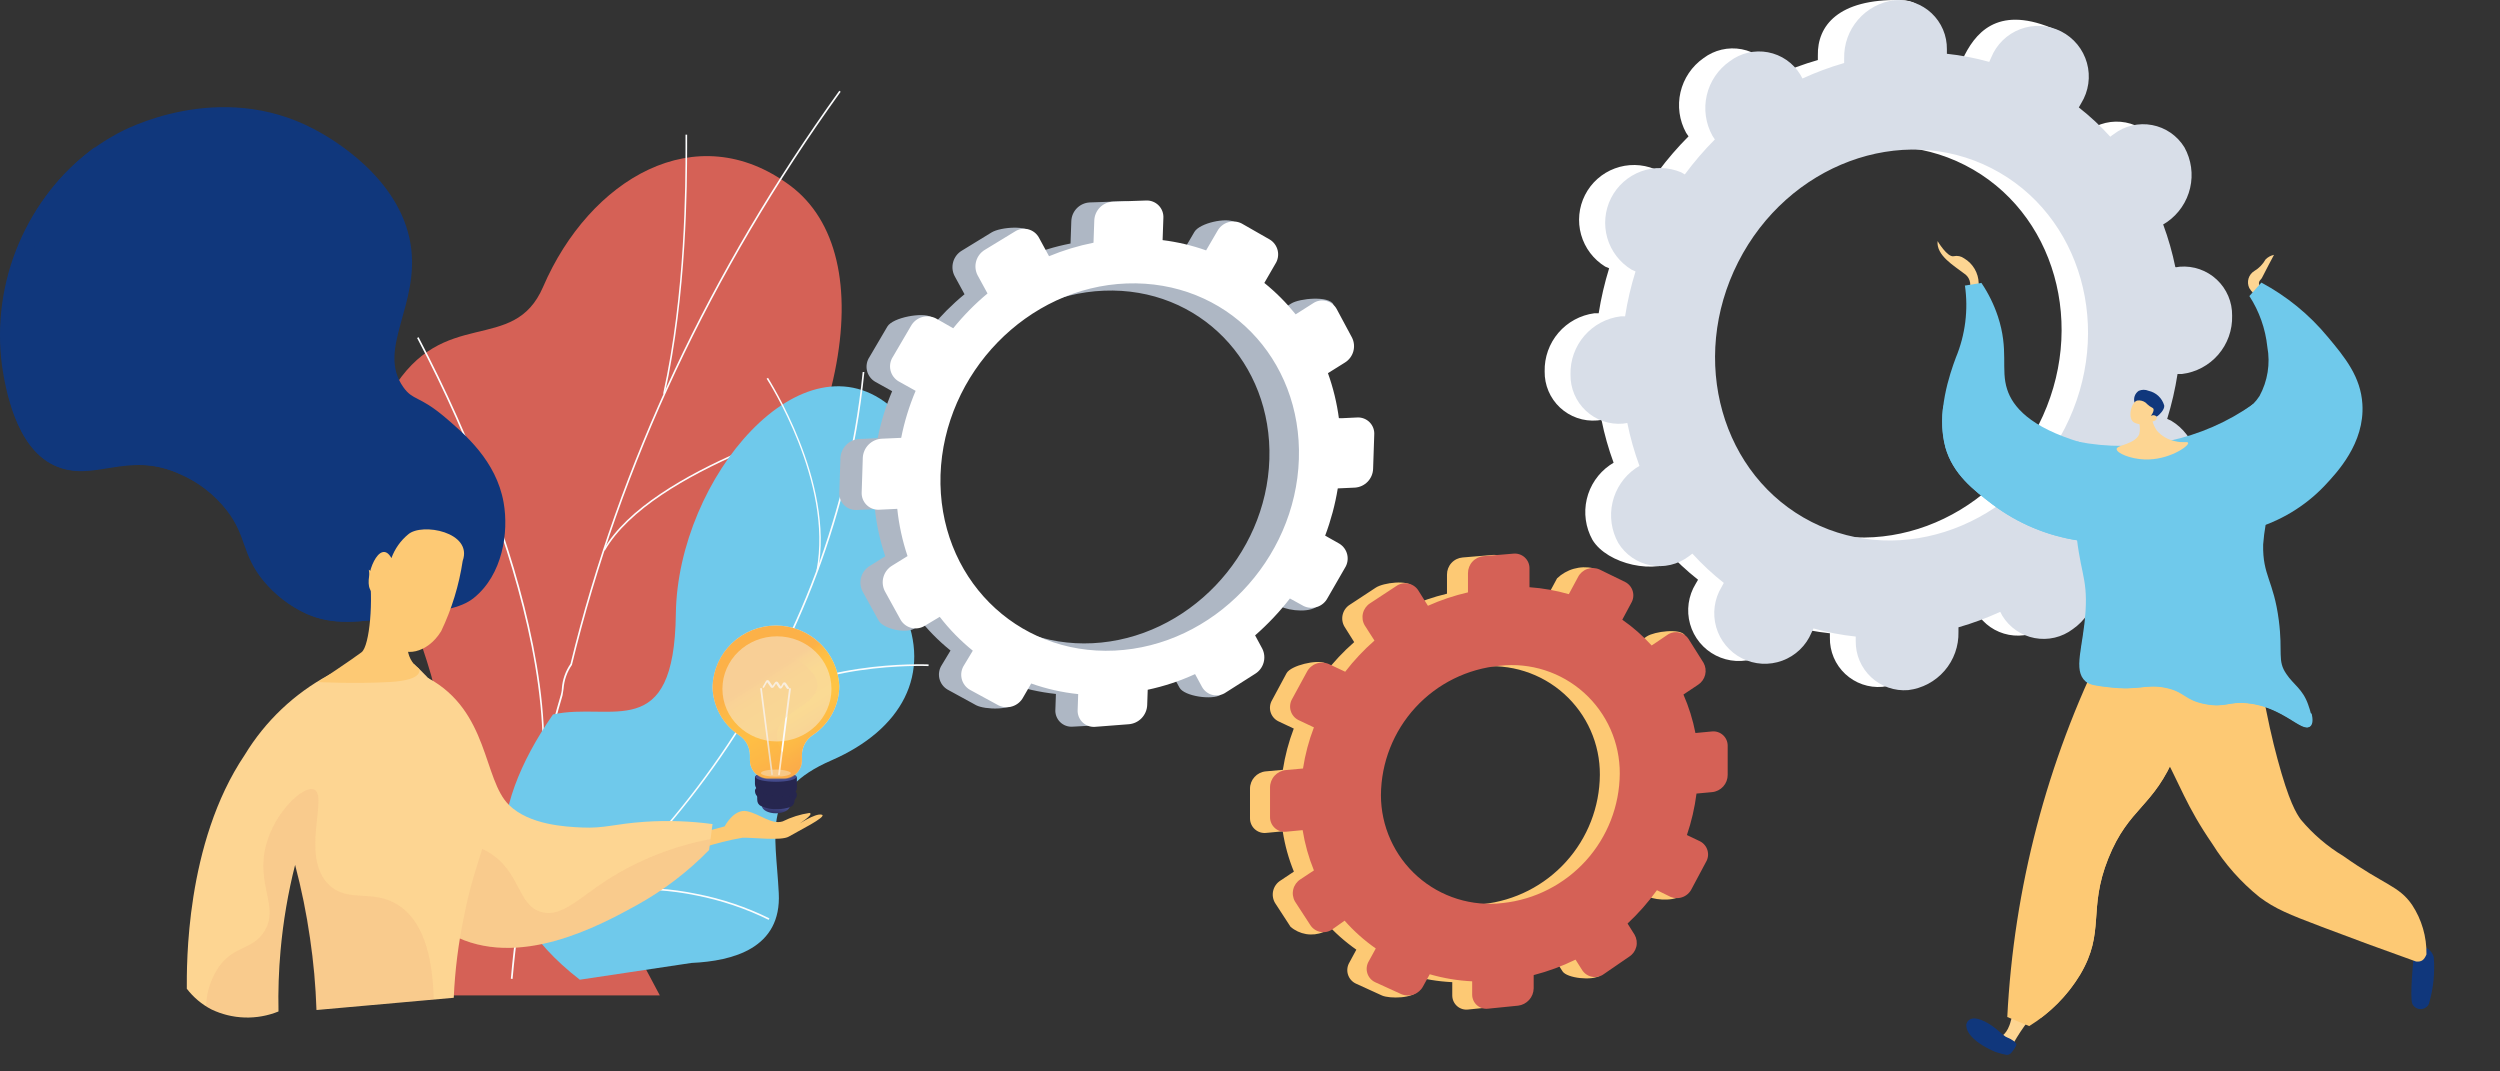 <svg width="280" height="120" viewBox="0 0 280 120" fill="none" xmlns="http://www.w3.org/2000/svg">
<rect x="0" y="0" width="280" height="120" fill="#333333" stroke="none"/>
<path d="M234.657 57.689C236.084 58.265 237.675 58.285 239.116 57.745C240.557 57.205 241.743 56.144 242.439 54.771C243.135 53.398 243.291 51.815 242.876 50.333C242.46 48.851 241.504 47.579 240.196 46.768L239.757 46.57C240.27 44.943 240.661 43.281 240.927 41.596C241.087 41.606 241.248 41.606 241.408 41.596C242.988 41.404 244.44 40.631 245.481 39.428C246.522 38.224 247.078 36.676 247.04 35.085C247.053 34.327 246.907 33.575 246.611 32.877C246.316 32.18 245.877 31.552 245.324 31.034C244.77 30.516 244.115 30.119 243.399 29.871C242.683 29.622 241.923 29.526 241.167 29.588C241.002 29.602 240.838 29.626 240.676 29.662C240.348 28.027 239.894 26.42 239.318 24.855L239.746 24.583C241.045 23.675 241.963 22.319 242.322 20.776C242.681 19.232 242.456 17.61 241.69 16.223C241.296 15.576 240.77 15.019 240.147 14.587C239.524 14.156 238.818 13.86 238.074 13.718C237.329 13.576 236.564 13.592 235.826 13.764C235.088 13.936 234.394 14.261 233.79 14.718L233.393 15.032C232.311 13.839 231.134 12.738 229.871 11.74C229.955 11.594 230.049 11.447 230.122 11.29C231.658 8.27 233.654 5.02 230.843 3.61C224.353 0.475 221.574 3.16 220.037 6.17C219.964 6.327 219.891 6.483 219.828 6.64C218.278 6.212 216.694 5.912 215.095 5.741C215.105 5.571 215.105 5.4 215.095 5.229C215.032 1.917 216.014 0.119 212.827 0.004C205.878 -0.131 203.526 2.889 203.6 6.212C203.589 6.382 203.589 6.553 203.6 6.724C201.997 7.181 200.431 7.761 198.918 8.459C198.845 8.312 198.772 8.166 198.688 8.02C198.294 7.373 197.768 6.815 197.145 6.384C196.522 5.952 195.816 5.656 195.072 5.515C194.327 5.373 193.562 5.389 192.824 5.561C192.086 5.733 191.392 6.058 190.788 6.515C189.49 7.424 188.574 8.78 188.216 10.323C187.857 11.866 188.081 13.487 188.844 14.875C188.928 15.011 189.022 15.136 189.116 15.272C187.898 16.492 186.77 17.798 185.74 19.18L185.333 18.94C183.904 18.354 182.308 18.327 180.861 18.864C179.413 19.402 178.221 20.465 177.522 21.841C176.823 23.217 176.667 24.807 177.086 26.293C177.505 27.778 178.468 29.052 179.784 29.86L180.223 30.048C179.713 31.697 179.322 33.38 179.052 35.085H178.572C177.004 35.293 175.569 36.073 174.541 37.275C173.513 38.476 172.965 40.015 173.002 41.596C172.989 42.353 173.135 43.105 173.431 43.803C173.726 44.501 174.165 45.129 174.718 45.647C175.272 46.165 175.928 46.561 176.643 46.81C177.359 47.059 178.119 47.155 178.875 47.092C179.04 47.079 179.204 47.054 179.366 47.019C179.694 48.654 180.148 50.261 180.724 51.826L180.296 52.098C178.995 53.004 178.076 54.36 177.717 55.904C177.358 57.449 177.584 59.071 178.352 60.458C180.003 63.196 185.448 64.46 188.165 62.548C188.301 62.443 186.524 61.743 186.65 61.639C187.734 62.831 188.916 63.932 190.182 64.931C190.088 65.077 190.004 65.223 189.92 65.38C189.508 66.048 189.24 66.794 189.131 67.571C189.022 68.348 189.075 69.139 189.288 69.895C189.5 70.65 189.867 71.353 190.365 71.96C190.863 72.566 191.481 73.063 192.181 73.418C192.881 73.773 193.646 73.98 194.43 74.024C195.213 74.068 195.998 73.95 196.733 73.675C197.468 73.401 198.138 72.978 198.702 72.431C199.265 71.885 199.709 71.227 200.005 70.501C200.078 70.344 200.151 70.187 200.214 70.02C201.763 70.455 203.347 70.759 204.948 70.929C204.948 71.096 204.948 71.263 204.948 71.43C204.935 72.188 205.081 72.94 205.377 73.638C205.672 74.336 206.111 74.964 206.664 75.482C207.218 76 207.873 76.396 208.589 76.645C209.305 76.894 210.065 76.99 210.82 76.927C212.402 76.735 213.856 75.961 214.897 74.755C215.938 73.55 216.493 71.999 216.453 70.406C216.453 70.239 216.453 70.061 216.453 69.894C218.057 69.439 219.622 68.859 221.135 68.16C221.207 68.31 221.287 68.457 221.375 68.599C221.769 69.244 222.294 69.8 222.917 70.231C223.539 70.661 224.245 70.956 224.988 71.097C225.732 71.238 226.496 71.221 227.233 71.048C227.97 70.875 228.662 70.55 229.265 70.093C230.57 69.19 231.492 67.834 231.851 66.288C232.21 64.743 231.981 63.119 231.209 61.733C231.125 61.597 231.031 61.461 230.937 61.336C232.154 60.116 233.283 58.81 234.312 57.427C234.344 57.532 234.479 57.615 234.657 57.689ZM199.952 58.128C189.847 52.997 186.158 39.965 191.707 29.014C197.256 18.062 209.964 13.339 220.069 18.491C230.174 23.642 233.873 36.653 228.314 47.604C222.754 58.556 210.026 63.259 199.921 58.128H199.952Z" fill="white"/>
<path d="M237.614 58.023C239.045 58.632 240.653 58.675 242.114 58.144C243.575 57.612 244.78 56.546 245.484 55.16C246.189 53.774 246.342 52.173 245.911 50.679C245.48 49.185 244.498 47.911 243.163 47.113L242.724 46.915C243.231 45.269 243.618 43.589 243.884 41.888H244.376C245.956 41.696 247.409 40.922 248.448 39.716C249.488 38.51 250.041 36.959 249.998 35.367C250.01 34.611 249.865 33.859 249.569 33.162C249.274 32.465 248.837 31.838 248.284 31.32C247.732 30.802 247.078 30.406 246.363 30.156C245.649 29.907 244.89 29.809 244.135 29.871L243.644 29.944C243.311 28.309 242.853 26.702 242.275 25.137C242.426 25.054 242.573 24.963 242.714 24.865C244.015 23.959 244.934 22.603 245.293 21.059C245.652 19.515 245.426 17.892 244.658 16.505C244.262 15.859 243.736 15.303 243.113 14.872C242.49 14.442 241.783 14.147 241.039 14.006C240.295 13.865 239.529 13.882 238.792 14.055C238.054 14.228 237.361 14.553 236.757 15.011C236.611 15.105 236.486 15.209 236.35 15.314C235.271 14.122 234.093 13.024 232.828 12.032C232.922 11.886 233.006 11.729 233.09 11.573C233.505 10.904 233.778 10.157 233.889 9.378C234.001 8.599 233.949 7.805 233.737 7.047C233.525 6.289 233.158 5.583 232.659 4.975C232.159 4.366 231.539 3.868 230.837 3.513C230.135 3.157 229.366 2.951 228.581 2.908C227.795 2.865 227.008 2.987 226.272 3.264C225.535 3.541 224.865 3.969 224.302 4.52C223.74 5.07 223.298 5.732 223.005 6.463C222.927 6.615 222.857 6.772 222.796 6.933C221.243 6.496 219.656 6.192 218.052 6.024C218.052 5.856 218.052 5.689 218.052 5.522C218.063 4.765 217.916 4.013 217.62 3.316C217.323 2.619 216.885 1.992 216.332 1.474C215.779 0.957 215.124 0.56 214.408 0.311C213.693 0.061 212.934 -0.036 212.179 0.025C210.598 0.219 209.146 0.994 208.105 2.2C207.064 3.405 206.509 4.954 206.546 6.546C206.546 6.724 206.546 6.891 206.546 7.058C204.948 7.518 203.386 8.098 201.875 8.793C201.802 8.647 201.718 8.5 201.635 8.354C201.24 7.708 200.713 7.152 200.09 6.721C199.467 6.291 198.76 5.996 198.016 5.855C197.272 5.714 196.506 5.731 195.769 5.904C195.032 6.077 194.339 6.402 193.735 6.86C192.433 7.766 191.515 9.123 191.158 10.667C190.801 12.212 191.03 13.835 191.801 15.22C191.88 15.357 191.967 15.49 192.063 15.617C190.848 16.84 189.723 18.15 188.698 19.536C188.562 19.452 188.426 19.368 188.28 19.295C186.851 18.697 185.249 18.662 183.795 19.197C182.341 19.732 181.144 20.796 180.443 22.177C179.741 23.558 179.589 25.154 180.015 26.643C180.441 28.132 181.415 29.404 182.741 30.205C182.877 30.278 183.034 30.341 183.18 30.404C182.665 32.048 182.274 33.728 182.01 35.43H181.529C179.947 35.622 178.494 36.396 177.452 37.602C176.411 38.808 175.856 40.358 175.896 41.951C175.884 42.709 176.03 43.461 176.325 44.159C176.621 44.856 177.06 45.485 177.613 46.002C178.166 46.52 178.822 46.917 179.538 47.166C180.254 47.414 181.014 47.511 181.769 47.448L182.26 47.374C182.59 49.009 183.045 50.616 183.619 52.181C183.468 52.264 183.322 52.355 183.18 52.453C181.879 53.359 180.961 54.716 180.603 56.261C180.246 57.806 180.475 59.428 181.247 60.813C181.642 61.459 182.168 62.016 182.792 62.446C183.415 62.877 184.121 63.172 184.866 63.312C185.61 63.453 186.375 63.437 187.113 63.264C187.85 63.09 188.543 62.765 189.147 62.308L189.544 62.005C190.626 63.194 191.804 64.291 193.066 65.286C192.982 65.432 192.888 65.589 192.815 65.746C192.411 66.412 192.149 67.156 192.046 67.928C191.942 68.701 191.999 69.487 192.213 70.237C192.428 70.986 192.794 71.684 193.291 72.285C193.787 72.886 194.402 73.379 195.097 73.732C195.792 74.084 196.553 74.29 197.331 74.335C198.11 74.38 198.889 74.264 199.621 73.994C200.352 73.724 201.02 73.306 201.582 72.766C202.145 72.226 202.589 71.576 202.889 70.856C202.972 70.699 203.035 70.542 203.108 70.385C204.658 70.822 206.241 71.126 207.842 71.295C207.842 71.462 207.842 71.629 207.842 71.796C207.831 72.554 207.978 73.305 208.274 74.002C208.571 74.699 209.009 75.327 209.562 75.844C210.115 76.362 210.77 76.758 211.486 77.007C212.201 77.257 212.96 77.354 213.715 77.293C215.297 77.101 216.75 76.327 217.792 75.121C218.833 73.915 219.388 72.365 219.348 70.772C219.348 70.594 219.348 70.427 219.348 70.26C220.949 69.799 222.514 69.219 224.029 68.525C224.102 68.672 224.176 68.818 224.259 68.964C224.654 69.611 225.181 70.167 225.804 70.597C226.427 71.028 227.134 71.323 227.878 71.463C228.622 71.604 229.388 71.588 230.125 71.415C230.863 71.241 231.556 70.916 232.159 70.459C233.461 69.553 234.379 68.197 234.738 66.652C235.098 65.108 234.871 63.486 234.103 62.099C234.021 61.961 233.93 61.828 233.831 61.702C235.046 60.478 236.171 59.169 237.196 57.783C237.332 57.866 237.468 57.95 237.614 58.023ZM202.91 58.462C192.805 53.331 189.116 40.3 194.675 29.359C200.235 18.417 212.931 13.684 223.037 18.835C233.142 23.987 236.831 36.998 231.271 47.939C225.712 58.88 213.025 63.593 202.91 58.462V58.462Z" fill="#D8DEE8"/>
<path d="M70.242 104.358C70.996 106.145 72.406 108.631 73.901 111.487H42C46.887 102.48 53.248 93.201 48.284 75.613C45.952 67.36 38.746 52.398 43.843 43.859C49.645 34.126 57.514 39.83 60.83 32.122C66.025 20.078 77.957 12.908 88.514 20.797C98.931 28.582 95.3 50.988 76.84 73.4C65.418 90.974 66.304 95.016 70.242 104.358Z" fill="#D56156"/>
<g style="mix-blend-mode:soft-light">
<g style="mix-blend-mode:soft-light">
<path d="M57.409 109.643C57.779 105.503 58.338 101.621 58.924 97.516L59.12 96.119C59.525 94.157 59.874 92.216 60.209 90.331C60.852 86.127 61.786 81.972 63.002 77.896C63.051 77.652 63.086 77.407 63.12 77.149C63.185 76.181 63.513 75.249 64.07 74.454V74.419C69.495 52.077 79.619 30.509 94.155 10.276L94.002 10.164C79.458 30.412 69.327 52.007 63.895 74.349C63.324 75.175 62.988 76.14 62.925 77.142C62.925 77.4 62.855 77.638 62.806 77.84C61.593 81.924 60.66 86.085 60.014 90.296C59.678 92.174 59.315 94.115 58.924 96.084L58.729 97.481C58.135 101.593 57.577 105.475 57.214 109.615L57.409 109.643Z" fill="#FCFDFE"/>
</g>
<g style="mix-blend-mode:soft-light">
<path d="M60.523 89.598C62.276 78.923 58.471 65.385 54.972 55.917C52.67 49.698 49.967 43.634 46.88 37.764L46.713 37.855C49.803 43.722 52.504 49.786 54.798 56.008C58.289 65.461 62.087 78.957 60.342 89.598H60.523Z" fill="#FCFDFE"/>
</g>
<g style="mix-blend-mode:soft-light">
<path d="M74.452 44.124C76.945 32.904 76.952 20.546 76.959 16.483C76.959 15.708 76.959 15.191 76.959 15.086H76.777C76.777 15.191 76.777 15.596 76.777 16.483C76.777 20.539 76.777 32.883 74.271 44.09L74.452 44.124Z" fill="#FCFDFE"/>
</g>
<g style="mix-blend-mode:soft-light">
<path d="M67.743 61.67C72.986 52.447 94.274 46.673 94.477 46.617L94.435 46.442C94.218 46.498 72.867 52.286 67.582 61.579L67.743 61.67Z" fill="#FCFDFE"/>
</g>
</g>
<path d="M75.695 68.75C75.52 83.412 68.455 78.573 61.934 80.019C54.414 90.904 53.702 101.007 64.936 109.727L77.448 107.849C82.091 107.639 87.543 106.215 87.222 100.036C86.873 93.054 85.219 88.6 93.115 85.165C101.012 81.729 104.398 75.466 101.2 68.338C97.835 60.832 105.725 50.722 99.957 45.695C89.959 36.94 75.904 53.487 75.695 68.75Z" fill="#6FC9EB"/>
<g style="mix-blend-mode:soft-light">
<g style="mix-blend-mode:soft-light">
<path d="M72.623 94.974C77.851 89.255 82.368 82.926 86.077 76.123C89.79 69.316 92.635 62.07 94.546 54.556C95.619 50.321 96.375 46.013 96.809 41.667H96.62C96.189 46.002 95.433 50.299 94.358 54.521C92.454 62.011 89.618 69.233 85.917 76.018C82.22 82.821 77.711 89.151 72.49 94.869L72.623 94.974Z" fill="#FCFDFE"/>
</g>
<g style="mix-blend-mode:soft-light">
<path d="M86.091 103.024L86.175 102.857C83.594 101.583 80.853 100.66 78.027 100.113C76.598 99.813 75.149 99.615 73.691 99.519V99.708C75.139 99.805 76.578 100.001 77.999 100.294C80.805 100.844 83.526 101.762 86.091 103.024V103.024Z" fill="#FCFDFE"/>
</g>
<g style="mix-blend-mode:soft-light">
<path d="M83.641 80.277C90.099 74.028 103.888 74.594 104 74.601V74.412C103.86 74.412 90.036 73.833 83.501 80.137L83.641 80.277Z" fill="#FCFDFE"/>
</g>
<g style="mix-blend-mode:soft-light">
<path d="M91.607 63.96C93.541 53.99 86.07 42.463 86.021 42.316L85.861 42.414C85.938 42.532 93.367 53.997 91.446 63.89L91.607 63.96Z" fill="#FCFDFE"/>
</g>
</g>
<path d="M140 88.328V91.672C140.002 91.903 140.053 92.131 140.149 92.341C140.245 92.551 140.385 92.738 140.559 92.89C140.733 93.042 140.936 93.156 141.157 93.224C141.378 93.291 141.611 93.312 141.84 93.283L143.666 93.109C143.904 94.657 144.323 96.171 144.915 97.621L143.424 98.615C143.016 98.868 142.722 99.27 142.604 99.736C142.486 100.202 142.554 100.695 142.793 101.112L144.539 103.798C145.035 104.227 145.64 104.51 146.287 104.617C146.934 104.723 147.598 104.649 148.205 104.402L148.42 103.248C149.456 104.421 150.628 105.466 151.911 106.363L151.132 107.8C151.014 107.998 150.938 108.218 150.91 108.447C150.881 108.675 150.9 108.907 150.966 109.128C151.031 109.349 151.142 109.554 151.291 109.73C151.44 109.906 151.624 110.049 151.831 110.15L154.772 111.493C155.644 111.882 158.37 111.828 158.8 110.929L157.9 109.21C159.449 109.659 161.044 109.925 162.654 110.002V111.493C162.654 111.719 162.702 111.943 162.796 112.149C162.889 112.355 163.026 112.539 163.197 112.688C163.367 112.836 163.568 112.947 163.784 113.012C164.001 113.077 164.229 113.095 164.454 113.064L167.797 112.728C168.276 112.673 168.717 112.444 169.039 112.085C169.361 111.727 169.54 111.263 169.543 110.781V109.304C171.162 108.894 172.733 108.313 174.23 107.572L174.995 108.78C175.492 109.572 178.339 109.854 179.172 109.277L180.246 107.249C180.642 106.995 180.925 106.598 181.038 106.141C181.15 105.684 181.083 105.201 180.85 104.792L180.058 103.53C181.277 102.399 182.379 101.148 183.348 99.796L184.691 100.454C185.537 100.857 187.981 100.965 188.451 100.078L188.666 96.587C188.782 96.392 188.858 96.176 188.887 95.951C188.916 95.726 188.899 95.497 188.836 95.279C188.773 95.061 188.665 94.859 188.521 94.684C188.376 94.509 188.197 94.366 187.994 94.264L186.53 93.565C187.046 92.057 187.406 90.501 187.605 88.919L189.471 88.798C189.943 88.749 190.379 88.526 190.696 88.174C191.014 87.822 191.19 87.365 191.19 86.891V83.615C191.182 83.4 191.13 83.189 191.038 82.995C190.947 82.801 190.817 82.627 190.656 82.484C190.496 82.341 190.308 82.232 190.105 82.163C189.901 82.094 189.686 82.067 189.471 82.084L187.618 82.258C187.334 80.776 186.884 79.33 186.275 77.948L187.927 76.847C188.319 76.595 188.599 76.203 188.712 75.751C188.824 75.3 188.759 74.822 188.531 74.416L188.692 71.139C188.196 70.347 185.282 70.723 184.449 71.274L182.717 72.442C181.723 71.368 180.621 70.4 179.427 69.555L180.434 67.675C180.549 67.479 180.623 67.261 180.651 67.036C180.679 66.81 180.662 66.581 180.599 66.363C180.536 66.144 180.43 65.941 180.286 65.765C180.142 65.589 179.964 65.444 179.762 65.338L178.42 63.633C177.706 63.48 176.966 63.504 176.263 63.703C175.561 63.902 174.918 64.27 174.391 64.774L173.357 66.695C171.92 66.282 170.444 66.021 168.952 65.916V63.767C168.95 63.54 168.9 63.316 168.806 63.109C168.712 62.902 168.576 62.717 168.407 62.566C168.238 62.414 168.039 62.299 167.823 62.229C167.607 62.158 167.379 62.133 167.153 62.156L163.809 62.438C163.332 62.478 162.887 62.697 162.564 63.05C162.24 63.403 162.062 63.866 162.063 64.345V66.493C160.55 66.855 159.074 67.363 157.659 68.011L158.223 65.714C157.712 64.909 154.946 65.258 154.1 65.808L151.2 67.715C150.792 67.963 150.499 68.361 150.384 68.824C150.268 69.286 150.339 69.776 150.582 70.186L151.67 71.918C150.462 72.969 149.364 74.138 148.393 75.41V74.268C147.52 73.852 144.593 74.51 144.096 75.396L142.471 78.418C142.353 78.617 142.276 78.838 142.248 79.067C142.219 79.297 142.238 79.53 142.303 79.752C142.369 79.974 142.48 80.18 142.629 80.357C142.778 80.534 142.962 80.679 143.169 80.781L144.902 81.6C144.333 83.093 143.923 84.641 143.68 86.22L141.759 86.394C141.278 86.441 140.832 86.665 140.507 87.022C140.182 87.38 140.001 87.845 140 88.328V88.328ZM152.422 89.201C152.442 85.569 153.811 82.074 156.262 79.394C158.714 76.715 162.073 75.041 165.689 74.698C167.391 74.498 169.115 74.662 170.748 75.18C172.381 75.697 173.886 76.555 175.162 77.698C176.438 78.841 177.457 80.242 178.15 81.808C178.844 83.375 179.197 85.071 179.185 86.784C179.159 90.385 177.809 93.851 175.392 96.521C172.975 99.191 169.66 100.878 166.079 101.26C164.369 101.471 162.635 101.317 160.99 100.807C159.344 100.298 157.826 99.445 156.535 98.305C155.244 97.165 154.21 95.764 153.501 94.195C152.792 92.625 152.424 90.923 152.422 89.201V89.201Z" fill="#FDC974"/>
<path d="M142.243 88.194V91.538C142.245 91.769 142.296 91.996 142.392 92.206C142.488 92.416 142.628 92.603 142.801 92.756C142.975 92.908 143.179 93.022 143.4 93.089C143.621 93.157 143.853 93.177 144.082 93.149L145.895 92.975C146.144 94.521 146.568 96.035 147.158 97.487L145.654 98.48C145.251 98.735 144.962 99.136 144.847 99.599C144.732 100.061 144.799 100.551 145.036 100.965L146.782 103.65C146.914 103.843 147.084 104.007 147.281 104.132C147.478 104.258 147.699 104.342 147.929 104.381C148.159 104.42 148.395 104.412 148.623 104.358C148.85 104.304 149.064 104.205 149.252 104.067L150.595 103.113C151.632 104.286 152.804 105.332 154.087 106.229L153.308 107.652C153.188 107.849 153.11 108.07 153.08 108.299C153.05 108.528 153.069 108.761 153.135 108.982C153.201 109.204 153.312 109.409 153.462 109.585C153.612 109.76 153.798 109.903 154.006 110.002L156.947 111.345C157.391 111.531 157.889 111.542 158.342 111.378C158.795 111.214 159.169 110.886 159.391 110.459L160.13 109.116C161.678 109.565 163.273 109.831 164.883 109.908V111.399C164.883 111.625 164.932 111.849 165.025 112.055C165.119 112.261 165.255 112.445 165.426 112.594C165.596 112.742 165.797 112.853 166.014 112.918C166.23 112.983 166.459 113.001 166.683 112.97L170.027 112.634C170.504 112.576 170.944 112.346 171.265 111.988C171.586 111.63 171.766 111.168 171.772 110.687V109.21C173.39 108.794 174.96 108.213 176.459 107.478L177.224 108.686C177.353 108.876 177.519 109.037 177.712 109.161C177.905 109.285 178.121 109.368 178.347 109.406C178.573 109.443 178.804 109.435 179.027 109.38C179.249 109.326 179.458 109.227 179.642 109.089L182.475 107.142C182.87 106.89 183.153 106.495 183.266 106.041C183.378 105.586 183.311 105.105 183.079 104.698L182.287 103.435C183.503 102.301 184.605 101.051 185.577 99.702L186.92 100.36C187.14 100.482 187.382 100.557 187.632 100.581C187.881 100.606 188.134 100.579 188.373 100.502C188.612 100.425 188.832 100.3 189.021 100.135C189.21 99.97 189.363 99.768 189.471 99.541L191.069 96.547C191.186 96.352 191.261 96.135 191.291 95.91C191.32 95.685 191.302 95.457 191.239 95.239C191.176 95.021 191.069 94.818 190.924 94.644C190.78 94.469 190.6 94.326 190.398 94.223L188.934 93.525C189.447 92.016 189.807 90.46 190.009 88.879L191.754 88.718C192.234 88.671 192.679 88.447 193.002 88.089C193.325 87.731 193.502 87.266 193.5 86.784V83.507C193.499 83.284 193.452 83.064 193.361 82.86C193.27 82.657 193.137 82.475 192.971 82.325C192.806 82.176 192.611 82.063 192.399 81.994C192.187 81.924 191.963 81.9 191.741 81.923L189.888 82.097C189.599 80.616 189.149 79.17 188.545 77.787L190.196 76.686C190.586 76.429 190.865 76.035 190.977 75.582C191.089 75.129 191.026 74.65 190.801 74.242L189.109 71.556C188.984 71.366 188.821 71.204 188.632 71.079C188.442 70.955 188.229 70.87 188.006 70.829C187.782 70.789 187.553 70.795 187.332 70.846C187.11 70.897 186.902 70.992 186.718 71.126L184.986 72.294C184 71.213 182.896 70.245 181.696 69.407L182.703 67.527C182.818 67.331 182.892 67.114 182.92 66.888C182.949 66.662 182.931 66.433 182.868 66.215C182.806 65.996 182.699 65.793 182.555 65.617C182.411 65.441 182.233 65.296 182.032 65.191L179.145 63.781C178.712 63.587 178.221 63.568 177.774 63.725C177.327 63.882 176.957 64.205 176.741 64.627L175.707 66.547C174.27 66.135 172.794 65.874 171.302 65.768V63.619C171.3 63.392 171.25 63.168 171.156 62.961C171.062 62.755 170.926 62.569 170.757 62.418C170.588 62.266 170.389 62.152 170.173 62.081C169.957 62.011 169.729 61.986 169.503 62.008L166.159 62.29C165.682 62.331 165.237 62.549 164.914 62.902C164.59 63.256 164.412 63.718 164.413 64.197V66.345C162.873 66.698 161.37 67.202 159.928 67.849L158.827 66.09C158.697 65.898 158.529 65.733 158.334 65.606C158.139 65.479 157.921 65.393 157.692 65.352C157.463 65.31 157.228 65.315 157.001 65.366C156.774 65.417 156.559 65.512 156.37 65.647L153.469 67.554C153.065 67.805 152.774 68.202 152.656 68.662C152.538 69.123 152.603 69.611 152.838 70.025L153.939 71.744C152.735 72.797 151.637 73.967 150.662 75.235L148.836 74.376C148.394 74.181 147.894 74.161 147.438 74.321C146.982 74.48 146.603 74.807 146.379 75.235L144.727 78.27C144.608 78.47 144.532 78.692 144.503 78.923C144.474 79.153 144.493 79.388 144.559 79.611C144.624 79.834 144.735 80.041 144.884 80.219C145.033 80.397 145.217 80.543 145.425 80.647L147.158 81.466C146.587 82.954 146.178 84.498 145.936 86.072L144.015 86.247C143.531 86.293 143.081 86.519 142.753 86.879C142.426 87.238 142.244 87.707 142.243 88.194V88.194ZM154.664 89.053C154.689 85.415 156.067 81.917 158.529 79.238C160.992 76.56 164.362 74.894 167.985 74.564C169.682 74.374 171.399 74.546 173.024 75.068C174.649 75.59 176.145 76.45 177.414 77.591C178.682 78.733 179.695 80.131 180.384 81.692C181.074 83.253 181.425 84.943 181.414 86.65C181.389 90.252 180.039 93.72 177.622 96.392C175.205 99.064 171.89 100.754 168.308 101.139C166.598 101.346 164.863 101.188 163.219 100.675C161.574 100.163 160.057 99.307 158.768 98.165C157.478 97.023 156.446 95.62 155.739 94.049C155.031 92.479 154.665 90.776 154.664 89.053Z" fill="#D56156"/>
<path d="M227.212 114.28C226.571 115.104 225.993 115.975 225.482 116.886L224.057 116.115C224.057 116.115 224.863 115.834 225.225 114.28C225.588 112.725 227.212 114.28 227.212 114.28Z" fill="#FDD592"/>
<path d="M223.461 117.809C223.876 117.953 224.302 118.067 224.735 118.148V118.148C224.837 118.153 224.94 118.134 225.033 118.091C225.127 118.048 225.209 117.984 225.272 117.903C225.492 117.642 225.674 117.351 225.81 117.038C225.81 116.839 225.307 116.453 224.851 116.278C224.396 116.103 224.279 115.881 223.426 115.203C222.572 114.525 221.088 113.707 220.457 114.338C219.826 114.969 220.445 116.512 223.461 117.809Z" fill="#10377C"/>
<path d="M220.983 114.432C221.731 114.724 221.953 115.6 223.239 116.407C223.965 116.851 224.723 117.241 225.506 117.575C225.65 117.401 225.765 117.203 225.845 116.991C225.845 116.792 225.342 116.407 224.886 116.231C224.431 116.056 224.314 115.834 223.461 115.156C222.607 114.478 221.123 113.66 220.492 114.291C220.405 114.37 220.338 114.469 220.295 114.578C220.253 114.688 220.236 114.805 220.247 114.922C220.387 114.619 220.574 114.28 220.983 114.432Z" fill="#10377C"/>
<path d="M235.697 72.346C229.254 85.305 225.55 99.452 224.816 113.906L227.271 114.922C229.6 113.484 231.554 111.513 232.974 109.172C235.826 104.369 233.815 101.926 236.129 96.153C238.444 90.379 241.225 90.461 243.691 84.384C244.849 81.492 245.486 78.417 245.573 75.303L235.697 72.346Z" fill="#FDC974"/>
<path d="M240.197 73.69C240.928 75.352 241.097 77.207 240.676 78.973C239.507 83.18 235.043 83.648 233.967 88.323C233.254 91.478 235.066 92.168 234.119 95.452C233.103 98.958 230.87 98.771 229.643 102.37C228.685 105.187 229.713 106.332 229.293 110.294C229.153 111.557 228.903 112.804 228.545 114.023C230.326 112.704 231.831 111.048 232.974 109.149C235.826 104.346 233.815 101.903 236.129 96.129C238.444 90.356 241.225 90.438 243.691 84.361C244.849 81.468 245.486 78.394 245.573 75.28L240.197 73.69Z" fill="#FDC974"/>
<path d="M271.705 106.134C271.919 106.24 272.108 106.391 272.259 106.577C272.41 106.762 272.52 106.978 272.582 107.209C272.723 108.973 272.537 110.748 272.032 112.445C271.948 112.617 271.816 112.763 271.653 112.865C271.49 112.966 271.301 113.02 271.109 113.02C270.917 113.02 270.728 112.966 270.565 112.865C270.402 112.763 270.27 112.617 270.186 112.445C269.859 111.779 270.326 107.127 270.326 107.127L271.705 106.134Z" fill="#10377C"/>
<path d="M236.059 74.438C238.159 77.281 240.061 80.264 241.751 83.367C244.252 88.042 244.836 90.228 247.782 94.517C249.195 96.786 250.981 98.801 253.064 100.477C254.841 101.798 256.313 102.394 260.076 103.82C263.372 105.074 266.878 106.364 270.595 107.688C271.249 107.758 271.518 107.478 271.764 106.893C271.798 104.923 271.235 102.988 270.151 101.342C268.655 99.18 267.1 99.168 262.461 95.884C260.655 94.794 259.044 93.412 257.692 91.794C257.19 91.104 256.372 89.818 255.074 84.992C254.537 83.005 253.906 80.317 253.356 77.091L236.059 74.438Z" fill="#FDC974"/>
<path d="M220.574 32.411C220.696 32.089 220.702 31.734 220.591 31.408C220.48 31.082 220.259 30.804 219.966 30.623C218.891 29.782 216.846 28.625 217.009 27C217.009 27 218.108 28.858 218.821 28.695C219.022 28.65 219.23 28.649 219.432 28.691C219.633 28.734 219.823 28.819 219.989 28.94C220.472 29.227 220.874 29.632 221.158 30.116C221.442 30.601 221.599 31.149 221.614 31.71V33.533L220.574 32.411Z" fill="#FDD592"/>
<path d="M252.959 33.264C252.527 33.03 252.168 32.683 251.919 32.259C251.761 31.928 251.73 31.551 251.834 31.199C251.937 30.847 252.168 30.546 252.48 30.354C253.007 30.04 253.442 29.592 253.742 29.057C254 28.796 254.329 28.617 254.689 28.543C254.689 28.543 253.52 30.728 253.356 31.09C253.193 31.453 252.643 31.5 253.356 32.528L252.959 33.264Z" fill="#FDD592"/>
<path d="M220.036 31.99L221.918 31.686C222.701 32.847 223.322 34.11 223.764 35.438C225.015 39.225 224.057 41.352 224.805 43.619C225.412 45.501 227.294 47.838 233.067 49.556C233.067 53.226 233.025 56.892 232.939 60.554C229.377 60.05 226.002 58.646 223.133 56.475C221.018 54.862 218.739 53.109 217.886 50.105C216.822 46.307 218.4 41.808 219.055 40.054C220.116 37.499 220.467 34.705 220.071 31.967L220.036 31.99Z" fill="#6FC9EB"/>
<path d="M232.635 49.451C236.029 50.125 239.524 50.102 242.91 49.385C246.295 48.668 249.499 47.271 252.328 45.279C254.095 48.732 254.772 52.64 254.268 56.487C253.854 57.956 253.588 59.464 253.473 60.986C253.403 64.492 254.642 64.972 255.226 69.471C255.705 73.164 255.016 73.971 256.091 75.513C256.874 76.682 257.903 77.173 258.51 78.903C258.709 79.464 259.212 80.889 258.686 81.357C257.821 82.093 255.694 79.16 251.673 78.762C249.558 78.552 249.231 79.288 246.999 78.868C244.591 78.412 244.755 77.489 242.511 77.033C240.267 76.577 239.601 77.383 236.188 76.974C234.75 76.811 234.037 76.717 233.582 76.32C232.132 75.034 233.336 72.475 233.582 68.443C233.827 64.411 232.857 64.2 232.413 58.286C232.252 55.34 232.327 52.386 232.635 49.451V49.451Z" fill="#6FC9EB"/>
<path d="M251.93 33.159L253.274 31.651C256.119 33.172 258.64 35.232 260.696 37.717C262.659 40.055 264.401 42.205 264.588 45.267C264.856 49.65 261.748 52.922 260.31 54.453C258.117 56.739 255.353 58.397 252.304 59.257C248.67 51.192 249.207 48.037 250.493 46.693C251.217 45.945 252.176 45.734 253.064 44.355C253.979 42.675 254.288 40.732 253.941 38.851C253.729 36.822 253.04 34.871 251.93 33.159V33.159Z" fill="#6FC9EB"/>
<path d="M241.015 45.559C240.924 46.02 240.927 46.495 241.024 46.954C241.12 47.414 241.308 47.85 241.576 48.236C242.095 48.834 242.798 49.245 243.574 49.404C244.509 49.65 245.023 49.404 245.07 49.603C245.187 49.965 242.873 51.555 240.197 51.461C238.63 51.403 237.053 50.76 237.064 50.292C237.076 49.825 239.098 49.79 239.601 48.621C239.694 48.203 239.689 47.769 239.586 47.353C239.482 46.937 239.283 46.551 239.005 46.225C239.437 45.699 240.582 46.062 241.015 45.559Z" fill="#FDD592"/>
<path d="M239.075 45.103C238.997 44.861 239 44.599 239.084 44.359C239.169 44.118 239.33 43.912 239.542 43.771C239.715 43.696 239.902 43.657 240.091 43.657C240.28 43.657 240.467 43.696 240.641 43.771C241.055 43.861 241.437 44.062 241.746 44.352C242.054 44.642 242.278 45.011 242.394 45.419C242.464 45.886 241.774 46.517 241.657 46.588C241.541 46.658 241.377 46.716 241.213 46.798L240.045 47.347C240.062 47.165 240.062 46.981 240.045 46.798C240.011 46.559 239.953 46.324 239.869 46.097C239.589 45.489 239.273 45.501 239.075 45.103Z" fill="#10377C"/>
<path d="M240.781 47.207C240.534 47.379 240.246 47.482 239.947 47.507C239.647 47.531 239.346 47.476 239.075 47.347C238.21 46.95 238.689 45.01 239.379 44.858C239.7 44.812 240.026 44.892 240.29 45.08C240.437 45.226 240.593 45.362 240.758 45.489C241.015 45.664 241.096 45.664 241.167 45.758C241.237 45.851 241.248 46.108 240.898 46.588C240.981 46.532 241.078 46.502 241.178 46.502C241.278 46.502 241.376 46.532 241.459 46.588C241.503 46.627 241.532 46.681 241.541 46.74C241.611 47.044 241.307 47.242 240.781 47.207Z" fill="#FDD592"/>
<path d="M252.41 74.321C250.727 73.994 250.072 75.607 248.448 75.326C246.11 74.941 246.414 71.645 243.773 70.067C240.746 68.256 237.707 70.955 235.697 69.424C234.528 68.536 233.78 66.316 235.265 60.484C235.343 58.859 234.804 57.264 233.757 56.019C233.156 55.351 232.423 54.814 231.604 54.442C230.786 54.07 229.899 53.871 229 53.857C227.031 54.004 225.059 53.613 223.294 52.726C221.53 51.839 220.04 50.489 218.984 48.82C218.329 47.744 217.881 46.555 217.664 45.314C217.416 46.91 217.492 48.539 217.886 50.105C218.739 53.109 221.018 54.862 223.133 56.475C225.947 58.606 229.25 60.001 232.74 60.531C233.196 64.329 233.909 65.03 233.663 68.419C233.406 72.451 232.203 75.011 233.663 76.296C234.119 76.694 234.832 76.787 236.27 76.951C239.682 77.36 240.36 76.553 242.592 77.009C244.825 77.465 244.673 78.388 247.08 78.844C249.277 79.265 249.605 78.529 251.755 78.739C255.74 79.136 257.867 82.07 258.767 81.334C259.071 81.065 259.036 80.492 258.908 79.931C258.05 79.642 257.256 79.19 256.57 78.599C254.548 76.951 254.303 74.73 252.41 74.321Z" fill="#6FC9EB"/>
<path d="M94.129 51.269L94.003 55.167C93.989 55.427 94.029 55.687 94.123 55.93C94.215 56.173 94.359 56.393 94.542 56.577C94.726 56.761 94.947 56.904 95.19 56.997C95.433 57.09 95.692 57.131 95.952 57.117L97.989 57.029C98.181 58.824 98.57 60.592 99.149 62.302L97.433 63.374C96.959 63.654 96.609 64.104 96.453 64.632C96.298 65.16 96.349 65.728 96.595 66.22L98.389 69.475C98.915 70.45 101.459 70.996 102.443 70.382L102.755 69.066C103.835 70.472 105.078 71.745 106.459 72.858L105.484 74.475C105.338 74.697 105.238 74.945 105.192 75.206C105.145 75.467 105.152 75.735 105.212 75.993C105.272 76.251 105.384 76.494 105.542 76.708C105.699 76.921 105.898 77.1 106.127 77.234L109.334 78.988C110.309 79.495 113.33 79.583 113.915 78.569L112.999 76.542C114.702 77.136 116.468 77.532 118.262 77.721L118.203 79.436C118.181 79.698 118.216 79.961 118.306 80.208C118.397 80.454 118.539 80.678 118.725 80.864C118.911 81.05 119.135 81.193 119.381 81.283C119.628 81.373 119.891 81.408 120.153 81.386L123.895 81.181C124.44 81.136 124.949 80.893 125.326 80.498C125.703 80.103 125.923 79.583 125.942 79.037L126.001 77.321C127.831 76.931 129.612 76.339 131.312 75.557L132.102 77.01C132.619 77.984 135.767 78.433 136.722 77.819L138.038 75.518C138.5 75.239 138.84 74.796 138.99 74.278C139.14 73.76 139.089 73.204 138.847 72.721L138.038 71.21C139.47 69.965 140.776 68.581 141.936 67.078L143.457 67.926C144.373 68.433 147.082 68.696 147.657 67.701L148.086 63.666C148.229 63.448 148.325 63.202 148.371 62.945C148.417 62.688 148.41 62.425 148.352 62.17C148.294 61.915 148.185 61.675 148.032 61.463C147.88 61.252 147.686 61.073 147.462 60.937L145.874 60.05C146.532 58.329 147.018 56.546 147.326 54.729L149.275 54.641C149.81 54.598 150.311 54.36 150.681 53.972C151.051 53.583 151.266 53.072 151.283 52.536L151.41 48.745C151.429 48.489 151.395 48.233 151.308 47.992C151.221 47.752 151.084 47.532 150.907 47.348C150.729 47.164 150.514 47.019 150.277 46.924C150.039 46.829 149.784 46.785 149.529 46.795L147.453 46.883C147.224 45.158 146.812 43.462 146.225 41.825L148.174 40.635C148.63 40.355 148.964 39.915 149.112 39.401C149.26 38.888 149.21 38.337 148.973 37.858L149.334 34.086C148.827 33.111 145.552 33.404 144.607 33.998L142.541 35.304C141.504 34.003 140.327 32.82 139.032 31.776L140.26 29.661C140.404 29.442 140.502 29.195 140.548 28.937C140.595 28.679 140.589 28.415 140.531 28.159C140.472 27.903 140.363 27.662 140.209 27.449C140.056 27.237 139.861 27.057 139.636 26.922L138.272 24.866C137.346 24.339 134.373 24.973 133.778 25.967L132.511 28.131C130.933 27.573 129.299 27.187 127.638 26.98L127.726 24.495C127.74 24.235 127.699 23.976 127.606 23.733C127.513 23.49 127.37 23.269 127.186 23.085C127.002 22.902 126.782 22.759 126.539 22.666C126.296 22.573 126.036 22.532 125.776 22.546L122.044 22.673C121.499 22.702 120.986 22.934 120.605 23.324C120.224 23.714 120.003 24.233 119.987 24.778L119.899 27.273C118.191 27.603 116.522 28.109 114.919 28.784L115.66 26.152C115.143 25.177 112.044 25.431 111.069 26.025L107.726 28.072C107.256 28.352 106.911 28.799 106.759 29.324C106.607 29.849 106.66 30.412 106.907 30.899L108.028 32.955C106.624 34.109 105.338 35.398 104.188 36.805L104.266 35.489C103.291 34.963 100.016 35.548 99.393 36.561L97.385 39.982C97.235 40.204 97.133 40.454 97.085 40.717C97.036 40.98 97.042 41.251 97.103 41.511C97.163 41.772 97.276 42.017 97.435 42.232C97.595 42.447 97.796 42.627 98.028 42.76L99.919 43.813C99.203 45.508 98.661 47.271 98.301 49.076L96.147 49.173C95.616 49.226 95.122 49.465 94.752 49.849C94.382 50.233 94.162 50.737 94.129 51.269ZM103.652 53.169C104.012 42.205 112.999 32.975 123.652 32.556C134.305 32.136 142.511 40.596 142.17 51.435C141.829 62.273 132.979 71.503 122.385 72.039C111.79 72.575 103.291 64.134 103.652 53.169Z" fill="#AEB7C4"/>
<path d="M96.634 51.24L96.508 55.138C96.495 55.398 96.537 55.657 96.63 55.899C96.724 56.141 96.867 56.361 97.051 56.544C97.234 56.728 97.454 56.871 97.696 56.965C97.939 57.058 98.198 57.1 98.457 57.088L100.494 56.99C100.682 58.791 101.068 60.566 101.644 62.282L99.929 63.345C99.456 63.626 99.107 64.076 98.952 64.604C98.796 65.131 98.846 65.698 99.091 66.191L100.884 69.446C101.02 69.67 101.2 69.864 101.413 70.017C101.626 70.17 101.867 70.278 102.123 70.335C102.378 70.392 102.643 70.398 102.901 70.35C103.158 70.303 103.404 70.204 103.623 70.06L105.25 69.086C106.333 70.49 107.576 71.762 108.954 72.877L107.979 74.495C107.833 74.716 107.734 74.965 107.687 75.226C107.64 75.487 107.647 75.754 107.707 76.013C107.767 76.271 107.88 76.514 108.037 76.727C108.194 76.941 108.394 77.12 108.623 77.253L111.829 78.998C112.317 79.236 112.878 79.275 113.394 79.108C113.911 78.941 114.342 78.58 114.597 78.101L115.494 76.551C117.195 77.154 118.962 77.553 120.757 77.74L120.699 79.456C120.678 79.717 120.714 79.98 120.805 80.225C120.896 80.471 121.039 80.695 121.224 80.88C121.409 81.065 121.632 81.208 121.878 81.299C122.124 81.389 122.387 81.426 122.648 81.405L126.439 81.113C126.983 81.066 127.491 80.822 127.868 80.427C128.244 80.032 128.464 79.514 128.486 78.969L128.544 77.253C130.371 76.865 132.149 76.276 133.847 75.499L134.636 76.951C134.763 77.175 134.936 77.371 135.143 77.524C135.35 77.678 135.587 77.786 135.839 77.842C136.091 77.898 136.352 77.901 136.604 77.85C136.857 77.799 137.096 77.695 137.307 77.546L140.572 75.47C141.033 75.187 141.372 74.743 141.521 74.223C141.671 73.704 141.621 73.147 141.381 72.662L140.572 71.162C142.002 69.913 143.308 68.529 144.47 67.029L145.991 67.867C146.465 68.101 147.012 68.139 147.514 67.976C148.017 67.812 148.435 67.458 148.681 66.99L150.63 63.608C150.771 63.389 150.866 63.145 150.911 62.889C150.956 62.633 150.949 62.37 150.891 62.117C150.833 61.864 150.725 61.624 150.573 61.413C150.421 61.203 150.228 61.024 150.006 60.889L148.418 59.992C149.062 58.279 149.536 56.506 149.831 54.7L151.78 54.612C152.315 54.569 152.816 54.331 153.186 53.943C153.556 53.554 153.771 53.043 153.788 52.507L153.915 48.706C153.934 48.45 153.899 48.194 153.813 47.953C153.726 47.713 153.589 47.493 153.412 47.309C153.234 47.125 153.019 46.98 152.782 46.885C152.544 46.79 152.289 46.746 152.034 46.756L149.958 46.854C149.73 45.129 149.318 43.433 148.73 41.795L150.63 40.606C151.086 40.325 151.421 39.883 151.569 39.367C151.717 38.852 151.667 38.299 151.429 37.819L149.704 34.602C149.581 34.378 149.413 34.182 149.21 34.026C149.006 33.871 148.773 33.76 148.524 33.7C148.275 33.64 148.017 33.633 147.765 33.68C147.513 33.726 147.274 33.825 147.063 33.969L145.114 35.207C144.074 33.911 142.898 32.731 141.605 31.688L142.833 29.563C142.977 29.344 143.075 29.098 143.121 28.84C143.168 28.582 143.162 28.317 143.104 28.061C143.045 27.806 142.936 27.564 142.782 27.352C142.629 27.139 142.434 26.96 142.209 26.825L139.071 25.031C138.598 24.788 138.049 24.74 137.541 24.897C137.032 25.053 136.606 25.402 136.351 25.869L135.084 28.043C133.506 27.485 131.872 27.099 130.211 26.893L130.299 24.407C130.313 24.148 130.272 23.888 130.179 23.645C130.086 23.402 129.943 23.182 129.759 22.998C129.575 22.814 129.355 22.671 129.112 22.578C128.869 22.485 128.609 22.444 128.35 22.458L124.617 22.585C124.074 22.618 123.563 22.852 123.183 23.241C122.803 23.63 122.581 24.147 122.56 24.69L122.472 27.185C120.767 27.524 119.098 28.03 117.492 28.696L116.352 26.6C116.225 26.371 116.051 26.171 115.843 26.012C115.634 25.853 115.395 25.739 115.14 25.678C114.886 25.617 114.621 25.609 114.363 25.655C114.105 25.702 113.86 25.801 113.642 25.947L110.299 27.984C109.831 28.265 109.487 28.713 109.335 29.237C109.183 29.761 109.235 30.323 109.48 30.811L110.601 32.867C109.195 34.037 107.909 35.343 106.761 36.766L104.812 35.655C104.326 35.41 103.765 35.363 103.245 35.523C102.726 35.683 102.288 36.037 102.024 36.513L100.016 39.943C99.867 40.165 99.765 40.416 99.716 40.678C99.668 40.941 99.674 41.212 99.734 41.472C99.794 41.733 99.908 41.978 100.067 42.193C100.226 42.408 100.428 42.588 100.66 42.721L102.55 43.774C101.832 45.468 101.29 47.232 100.933 49.037L98.779 49.134C98.224 49.158 97.698 49.386 97.302 49.775C96.905 50.163 96.668 50.686 96.634 51.24V51.24ZM105.338 53.189C105.718 41.766 115.085 32.146 126.196 31.747C137.307 31.347 145.845 40.119 145.474 51.425C145.104 62.731 135.893 72.341 124.841 72.867C113.788 73.394 104.997 64.602 105.338 53.169V53.189Z" fill="white"/>
<path d="M78.941 93.145L81.159 92.556C81.159 92.556 82.199 90.53 83.678 90.859C85.156 91.187 86.416 92.392 87.662 91.995C88.605 91.525 89.617 91.206 90.66 91.05C91.289 91.16 89.291 92.419 89.291 92.419C89.291 92.419 91.289 91.05 92.029 91.242C92.768 91.434 89.209 93.172 88.36 93.692C87.511 94.213 84.253 93.775 83.144 93.829C81.644 94.088 80.166 94.459 78.722 94.938L78.941 93.145Z" fill="#FDC974"/>
<path d="M79.803 92.296L79.42 95.198C77.031 97.647 74.296 99.731 71.302 101.386C67.263 103.604 58.036 108.683 50.561 104.658C44.853 101.592 42.95 94.733 42.238 92.118C41.404 89.909 41.182 87.516 41.594 85.191C42.963 80.016 39.842 76.895 47.947 75.936C54.791 79.66 54.093 87.299 57.009 90.16C59.296 92.406 63.389 92.597 65.141 92.679C67.729 92.803 68.783 92.269 72.274 92.036C74.786 91.871 77.308 91.959 79.803 92.296V92.296Z" fill="#FDD592"/>
<g style="mix-blend-mode:multiply" opacity="0.3">
<g style="mix-blend-mode:multiply" opacity="0.3">
<path d="M47.536 94.213C49.849 95.116 51.862 93.761 54.709 95.445C58.324 97.581 57.913 101.4 60.637 102.153C62.855 102.769 64.744 100.674 67.975 98.566C71.516 96.31 75.457 94.753 79.584 93.98L79.42 95.198C77.031 97.647 74.296 99.731 71.302 101.386C67.263 103.604 58.036 108.683 50.561 104.658C44.853 101.592 42.95 94.733 42.238 92.118C41.404 89.909 41.182 87.516 41.594 85.191C41.765 84.536 42.008 83.903 42.32 83.302C43.278 90.831 45.469 93.405 47.536 94.213Z" fill="#D56156"/>
</g>
</g>
<path d="M20.922 110.737C20.922 108.231 20.731 94.459 27.411 84.547C29.698 80.778 32.949 77.686 36.83 75.594C38.449 74.765 40.164 74.14 41.937 73.732L46.386 74.389C48.362 76.195 50.064 78.28 51.438 80.577C53.149 83.207 54.266 86.178 54.709 89.284C55.188 93.802 53.34 95.582 51.971 102.618C51.339 105.626 50.955 108.68 50.821 111.75L35.447 113.119C35.361 110.424 35.119 107.736 34.722 105.069C34.325 102.301 33.767 99.558 33.052 96.855C32.257 100.001 31.712 103.206 31.422 106.438C31.217 108.714 31.139 110.999 31.19 113.283C29.99 113.769 28.701 113.999 27.407 113.959C26.113 113.919 24.842 113.61 23.674 113.05C22.599 112.49 21.659 111.7 20.922 110.737V110.737Z" fill="#FDD592"/>
<path d="M45.031 69.037C49.411 68.448 51.602 68.147 53.067 66.969C56.297 64.368 56.996 59.632 56.407 56.291C55.586 51.609 52.04 48.611 49.808 46.708C46.92 44.271 46.263 44.901 45.167 43.354C42.156 39.083 47.084 34.127 45.989 27.364C44.784 19.889 37.118 15.467 35.133 14.441C24.564 8.896 13.981 14.441 12.9 15.098C2.947 20.574 -0.996 32.142 0.319 40.999C0.702 43.518 1.688 49.994 6.069 52.102C10.449 54.21 14.146 50.404 20.128 53.074C22.233 53.965 24.075 55.379 25.481 57.181C27.699 60.083 27.11 62.082 29.588 65.067C30.889 66.647 32.532 67.911 34.393 68.763C37.337 70.009 39.938 69.735 45.031 69.037Z" fill="#10377C"/>
<path d="M10.668 16.453C3.823 25.256 2.824 29.294 4.111 31.033C5.918 33.47 11.846 30.828 14.83 34.373C17.568 37.563 14.378 41.684 16.884 44.545C20.046 48.159 26.617 43.354 31.039 46.612C36.324 50.5 31.231 60.412 36.406 65.874C37.966 67.531 40.65 68.954 45.523 68.968L44.976 69.037C39.883 69.735 37.282 70.05 34.297 68.736C32.436 67.883 30.793 66.619 29.492 65.039C27.055 62.055 27.644 60.056 25.385 57.154C23.98 55.351 22.137 53.938 20.032 53.047C14.05 50.377 10.203 54.114 5.973 52.075C1.742 50.035 0.606 43.491 0.223 40.972C-0.387 36.325 0.26 31.599 2.098 27.286C3.935 22.974 6.894 19.233 10.668 16.453V16.453Z" fill="#10377C"/>
<path d="M45.647 67.052C45.647 67.052 45.77 70.255 45.647 72.418C45.644 72.901 45.758 73.378 45.98 73.807C46.201 74.236 46.524 74.605 46.92 74.882C46.92 74.882 47.673 76.169 43.62 76.388C39.568 76.607 35.625 76.388 35.625 76.388C35.625 76.388 39.596 73.746 40.499 73.048C41.403 72.35 41.868 67.12 41.307 63.807L45.647 67.052Z" fill="#FDC974"/>
<path d="M51.821 62.821C51.411 65.55 50.599 68.203 49.411 70.693C47.837 73.253 45.14 73.623 44.168 72.158C43.421 70.451 42.959 68.634 42.799 66.778C42.799 66.778 42.087 67.325 41.43 65.97C40.773 64.615 42.512 60.124 43.84 62.507C44.217 61.47 44.864 60.553 45.715 59.851C47.248 58.509 52.984 59.59 51.821 62.821Z" fill="#FDC974"/>
<g style="mix-blend-mode:multiply" opacity="0.3">
<g style="mix-blend-mode:multiply" opacity="0.3">
<path d="M29.574 104.357C31.354 101.619 28.63 99.114 29.793 94.678C30.779 90.9 33.996 87.943 35.174 88.422C36.803 89.079 33.599 95.91 36.816 99.073C38.966 101.181 41.759 99.525 44.62 101.386C46.523 102.605 48.426 105.343 48.576 111.941L35.393 113.078C35.306 110.383 35.064 107.695 34.667 105.028C34.27 102.26 33.713 99.517 32.997 96.814C32.202 99.96 31.658 103.165 31.368 106.397C31.162 108.672 31.084 110.958 31.135 113.242C29.935 113.728 28.647 113.958 27.353 113.918C26.058 113.878 24.787 113.569 23.619 113.009C23.435 112.915 23.257 112.81 23.085 112.694C23.13 111.056 23.664 109.468 24.619 108.136C26.371 105.863 28.274 106.383 29.574 104.357Z" fill="#D56156"/>
</g>
</g>
<path opacity="0.75" d="M94 76.854C93.92 75.025 93.137 73.298 91.814 72.032C90.492 70.767 88.732 70.06 86.902 70.06C85.071 70.06 83.311 70.767 81.989 72.032C80.667 73.298 79.884 75.025 79.803 76.854C79.813 77.94 80.089 79.007 80.607 79.962C81.125 80.916 81.869 81.73 82.774 82.33C83.152 82.582 83.461 82.924 83.674 83.326C83.887 83.727 83.996 84.175 83.993 84.63V85.15C83.993 85.691 84.207 86.21 84.59 86.592C84.972 86.975 85.491 87.19 86.032 87.19H87.771C88.312 87.19 88.831 86.975 89.213 86.592C89.596 86.21 89.811 85.691 89.811 85.15V84.63C89.807 84.175 89.917 83.727 90.129 83.326C90.342 82.924 90.651 82.582 91.029 82.33C91.935 81.73 92.679 80.916 93.197 79.962C93.715 79.007 93.99 77.94 94 76.854V76.854Z" fill="#F4F7FA"/>
<path d="M88.469 90.256C88.469 90.708 87.771 91.091 86.909 91.091C86.046 91.091 85.334 90.708 85.334 90.256C85.334 89.805 86.032 89.421 86.909 89.421C87.785 89.421 88.469 89.791 88.469 90.256Z" fill="url(#paint0_linear_1202_1792)"/>
<path d="M84.814 88.764V89.613C84.814 89.754 84.853 89.891 84.928 90.01C85.004 90.129 85.111 90.224 85.238 90.284C85.812 90.548 86.442 90.665 87.073 90.626C87.567 90.628 88.058 90.545 88.524 90.379C88.663 90.32 88.782 90.221 88.865 90.094C88.947 89.967 88.991 89.819 88.99 89.668V89.175L84.814 88.764Z" fill="url(#paint1_linear_1202_1792)"/>
<path style="mix-blend-mode:multiply" opacity="0.3" d="M84.814 89.503C84.875 89.573 84.949 89.629 85.033 89.668C86.232 90.017 87.484 90.147 88.729 90.051L88.948 89.928C88.963 89.842 88.963 89.754 88.948 89.668V89.175L84.773 88.737L84.814 89.503Z" fill="url(#paint2_linear_1202_1792)"/>
<path d="M84.992 88.189C84.936 88.183 84.88 88.189 84.827 88.207C84.774 88.224 84.726 88.252 84.684 88.29C84.643 88.327 84.61 88.373 84.588 88.424C84.565 88.475 84.553 88.53 84.554 88.586C84.553 88.746 84.598 88.903 84.683 89.038C84.768 89.174 84.889 89.283 85.033 89.353C86.232 89.703 87.484 89.832 88.729 89.736C88.882 89.682 89.014 89.582 89.107 89.449C89.201 89.317 89.25 89.159 89.25 88.997V88.997C89.25 88.898 89.214 88.803 89.148 88.73C89.082 88.656 88.992 88.61 88.894 88.6L84.992 88.189Z" fill="url(#paint3_linear_1202_1792)"/>
<path style="mix-blend-mode:multiply" opacity="0.3" d="M88.894 88.586L84.992 88.189C84.92 88.182 84.847 88.195 84.782 88.227C84.717 88.258 84.662 88.307 84.622 88.367C84.706 88.552 84.851 88.702 85.033 88.791C86.229 89.156 87.482 89.299 88.729 89.216C88.93 89.125 89.091 88.965 89.181 88.764C89.148 88.716 89.106 88.675 89.056 88.644C89.007 88.614 88.951 88.594 88.894 88.586V88.586Z" fill="url(#paint4_linear_1202_1792)"/>
<path d="M84.841 86.806C84.765 86.806 84.692 86.837 84.638 86.891C84.584 86.945 84.554 87.018 84.554 87.094V87.806C84.556 87.963 84.602 88.117 84.686 88.25C84.771 88.383 84.891 88.49 85.033 88.559C86.228 88.927 87.481 89.076 88.729 88.997C88.882 88.927 89.012 88.815 89.104 88.675C89.196 88.534 89.247 88.371 89.25 88.203V87.135C89.25 87.059 89.219 86.986 89.165 86.932C89.111 86.878 89.038 86.847 88.962 86.847L84.841 86.806Z" fill="url(#paint5_linear_1202_1792)"/>
<path d="M89.195 87.012C89.195 87.313 88.168 87.559 86.909 87.559C85.649 87.559 84.609 87.313 84.609 87.012C84.609 86.711 85.635 86.478 86.909 86.478C88.182 86.478 89.195 86.711 89.195 87.012Z" fill="url(#paint6_linear_1202_1792)"/>
<path d="M94 76.854C93.92 75.025 93.137 73.298 91.814 72.032C90.492 70.767 88.732 70.06 86.902 70.06C85.071 70.06 83.311 70.767 81.989 72.032C80.667 73.298 79.884 75.025 79.803 76.854C79.813 77.94 80.089 79.007 80.607 79.962C81.125 80.916 81.869 81.73 82.774 82.33C83.152 82.582 83.461 82.924 83.674 83.326C83.887 83.727 83.996 84.175 83.993 84.63V85.15C83.993 85.691 84.207 86.21 84.59 86.592C84.972 86.975 85.491 87.19 86.032 87.19H87.771C88.312 87.19 88.831 86.975 89.213 86.592C89.596 86.21 89.811 85.691 89.811 85.15V84.63C89.807 84.175 89.917 83.727 90.129 83.326C90.342 82.924 90.651 82.582 91.029 82.33C91.935 81.73 92.679 80.916 93.197 79.962C93.715 79.007 93.99 77.94 94 76.854V76.854Z" fill="url(#paint7_linear_1202_1792)"/>
<g style="mix-blend-mode:soft-light" opacity="0.5">
<path d="M88.579 86.587C88.579 86.806 87.826 86.984 86.909 86.984C85.991 86.984 85.225 86.806 85.225 86.587C85.225 86.368 85.978 86.19 86.909 86.19C87.84 86.19 88.579 86.437 88.579 86.587Z" fill="#F4F7FA"/>
</g>
<path d="M86.471 86.834C86.445 86.834 86.421 86.824 86.403 86.806C86.385 86.788 86.375 86.763 86.375 86.738L85.143 77.155C85.143 77.155 85.143 77.059 85.225 77.045C85.25 77.045 85.274 77.052 85.294 77.067C85.314 77.082 85.328 77.103 85.334 77.127L86.566 86.711C86.565 86.735 86.556 86.758 86.542 86.778C86.527 86.797 86.507 86.812 86.484 86.82L86.471 86.834Z" fill="url(#paint8_linear_1202_1792)"/>
<path d="M87.237 86.834C87.237 86.834 87.141 86.834 87.155 86.724L88.373 77.141C88.38 77.117 88.394 77.096 88.414 77.081C88.434 77.066 88.458 77.058 88.483 77.059C88.51 77.062 88.534 77.075 88.552 77.096C88.569 77.116 88.579 77.142 88.579 77.169L87.347 86.752C87.34 86.776 87.326 86.797 87.306 86.812C87.286 86.827 87.262 86.835 87.237 86.834V86.834Z" fill="url(#paint9_linear_1202_1792)"/>
<path d="M88.236 77.155C88.224 77.161 88.21 77.164 88.195 77.164C88.181 77.164 88.167 77.161 88.154 77.155L87.812 76.648L87.593 77.018C87.573 77.048 87.547 77.074 87.516 77.093C87.486 77.111 87.451 77.123 87.415 77.127C87.38 77.126 87.346 77.116 87.315 77.1C87.284 77.083 87.258 77.06 87.237 77.032L86.922 76.566L86.662 76.95C86.643 76.979 86.617 77.004 86.586 77.021C86.555 77.038 86.52 77.046 86.484 77.045V77.045C86.452 77.048 86.419 77.041 86.391 77.027C86.362 77.013 86.337 76.99 86.32 76.963L85.923 76.402L85.567 77.018C85.547 77.034 85.523 77.042 85.498 77.042C85.474 77.042 85.449 77.034 85.43 77.018C85.415 77.001 85.408 76.979 85.408 76.956C85.408 76.934 85.415 76.912 85.43 76.895L85.786 76.279C85.801 76.247 85.824 76.22 85.853 76.201C85.882 76.182 85.915 76.171 85.95 76.169C85.988 76.166 86.026 76.173 86.059 76.19C86.093 76.207 86.122 76.233 86.142 76.265L86.525 76.813L86.799 76.429C86.819 76.4 86.845 76.376 86.876 76.36C86.907 76.343 86.942 76.334 86.977 76.333C87.01 76.335 87.042 76.344 87.071 76.361C87.1 76.378 87.124 76.401 87.141 76.429L87.456 76.895L87.675 76.511C87.695 76.482 87.722 76.458 87.752 76.442C87.784 76.425 87.818 76.416 87.853 76.416C87.889 76.415 87.924 76.423 87.955 76.44C87.986 76.457 88.012 76.481 88.031 76.511L88.373 77.018C88.389 77.037 88.397 77.061 88.397 77.086C88.397 77.111 88.389 77.135 88.373 77.155H88.236Z" fill="url(#paint10_linear_1202_1792)"/>
<path style="mix-blend-mode:multiply" opacity="0.3" d="M87.032 82.22C87.182 79.619 91.577 79.017 91.549 76.744C91.549 75.307 89.797 74.253 89.428 74.006C86.69 72.432 83.308 74.253 82.582 72.966C82.476 72.688 82.476 72.381 82.582 72.103C82.663 71.79 82.824 71.502 83.048 71.268C82.09 71.838 81.292 72.642 80.73 73.605C80.168 74.567 79.86 75.657 79.836 76.772C79.811 77.886 80.07 78.989 80.589 79.975C81.108 80.962 81.869 81.8 82.802 82.412C83.18 82.664 83.489 83.006 83.701 83.408C83.914 83.809 84.024 84.257 84.02 84.712V85.232C84.02 85.773 84.235 86.292 84.617 86.674C85 87.057 85.519 87.272 86.06 87.272H87.799C88.339 87.272 88.858 87.057 89.241 86.674C89.623 86.292 89.838 85.773 89.838 85.232V84.821C89.607 85.014 89.318 85.124 89.017 85.136C87.935 85.068 86.95 83.521 87.032 82.22Z" fill="url(#paint11_linear_1202_1792)"/>
<g style="mix-blend-mode:soft-light" opacity="0.44">
<path d="M87.018 83.042C90.39 83.042 93.124 80.406 93.124 77.155C93.124 73.904 90.39 71.268 87.018 71.268C83.646 71.268 80.912 73.904 80.912 77.155C80.912 80.406 83.646 83.042 87.018 83.042Z" fill="#F4F7FA"/>
</g>
<defs>
<linearGradient id="paint0_linear_1202_1792" x1="86.758" y1="91.434" x2="86.881" y2="90.421" gradientUnits="userSpaceOnUse">
<stop stop-color="#26264F"/>
<stop offset="1" stop-color="#444B8C"/>
</linearGradient>
<linearGradient id="paint1_linear_1202_1792" x1="3405.23" y1="843.903" x2="3406.18" y2="840.082" gradientUnits="userSpaceOnUse">
<stop stop-color="#26264F"/>
<stop offset="1" stop-color="#444B8C"/>
</linearGradient>
<linearGradient id="paint2_linear_1202_1792" x1="3409.28" y1="631.056" x2="3422.04" y2="631.056" gradientUnits="userSpaceOnUse">
<stop stop-color="#26264F"/>
<stop offset="1" stop-color="#444B8C"/>
</linearGradient>
<linearGradient id="paint3_linear_1202_1792" x1="3819.07" y1="725.728" x2="3819.67" y2="722.32" gradientUnits="userSpaceOnUse">
<stop stop-color="#26264F"/>
<stop offset="1" stop-color="#444B8C"/>
</linearGradient>
<linearGradient id="paint4_linear_1202_1792" x1="3704.35" y1="511.646" x2="3719.53" y2="511.646" gradientUnits="userSpaceOnUse">
<stop stop-color="#26264F"/>
<stop offset="1" stop-color="#444B8C"/>
</linearGradient>
<linearGradient id="paint5_linear_1202_1792" x1="3812.85" y1="975.843" x2="3828.96" y2="975.843" gradientUnits="userSpaceOnUse">
<stop stop-color="#26264F"/>
<stop offset="1" stop-color="#444B8C"/>
</linearGradient>
<linearGradient id="paint6_linear_1202_1792" x1="3733.35" y1="521.056" x2="3733.44" y2="519.272" gradientUnits="userSpaceOnUse">
<stop stop-color="#26264F"/>
<stop offset="1" stop-color="#444B8C"/>
</linearGradient>
<linearGradient id="paint7_linear_1202_1792" x1="85.895" y1="75.485" x2="95.068" y2="90.037" gradientUnits="userSpaceOnUse">
<stop stop-color="#FCB148"/>
<stop offset="0.05" stop-color="#FDBA46"/>
<stop offset="0.14" stop-color="#FFC244"/>
<stop offset="0.32" stop-color="#FFC444"/>
<stop offset="0.48" stop-color="#FDB946"/>
<stop offset="0.78" stop-color="#F99C4D"/>
<stop offset="0.87" stop-color="#F8924F"/>
<stop offset="1" stop-color="#F8924F"/>
</linearGradient>
<linearGradient id="paint8_linear_1202_1792" x1="84.225" y1="86.697" x2="86.087" y2="81.235" gradientUnits="userSpaceOnUse">
<stop offset="0.49" stop-color="#EBEFF2"/>
<stop offset="1" stop-color="white"/>
</linearGradient>
<linearGradient id="paint9_linear_1202_1792" x1="1220.14" y1="4003.03" x2="1235.82" y2="3996.37" gradientUnits="userSpaceOnUse">
<stop offset="0.49" stop-color="#EBEFF2"/>
<stop offset="1" stop-color="white"/>
</linearGradient>
<linearGradient id="paint10_linear_1202_1792" x1="2457.05" y1="475.458" x2="2457.55" y2="471.074" gradientUnits="userSpaceOnUse">
<stop offset="0.49" stop-color="#EBEFF2"/>
<stop offset="1" stop-color="white"/>
</linearGradient>
<linearGradient id="paint11_linear_1202_1792" x1="9395.98" y1="6322.47" x2="9367.05" y2="6496.31" gradientUnits="userSpaceOnUse">
<stop stop-color="#FCB148"/>
<stop offset="0.05" stop-color="#FDBA46"/>
<stop offset="0.14" stop-color="#FFC244"/>
<stop offset="0.32" stop-color="#FFC444"/>
<stop offset="0.48" stop-color="#FDB946"/>
<stop offset="0.78" stop-color="#F99C4D"/>
<stop offset="0.87" stop-color="#F8924F"/>
<stop offset="1" stop-color="#F8924F"/>
</linearGradient>
</defs>
</svg>
